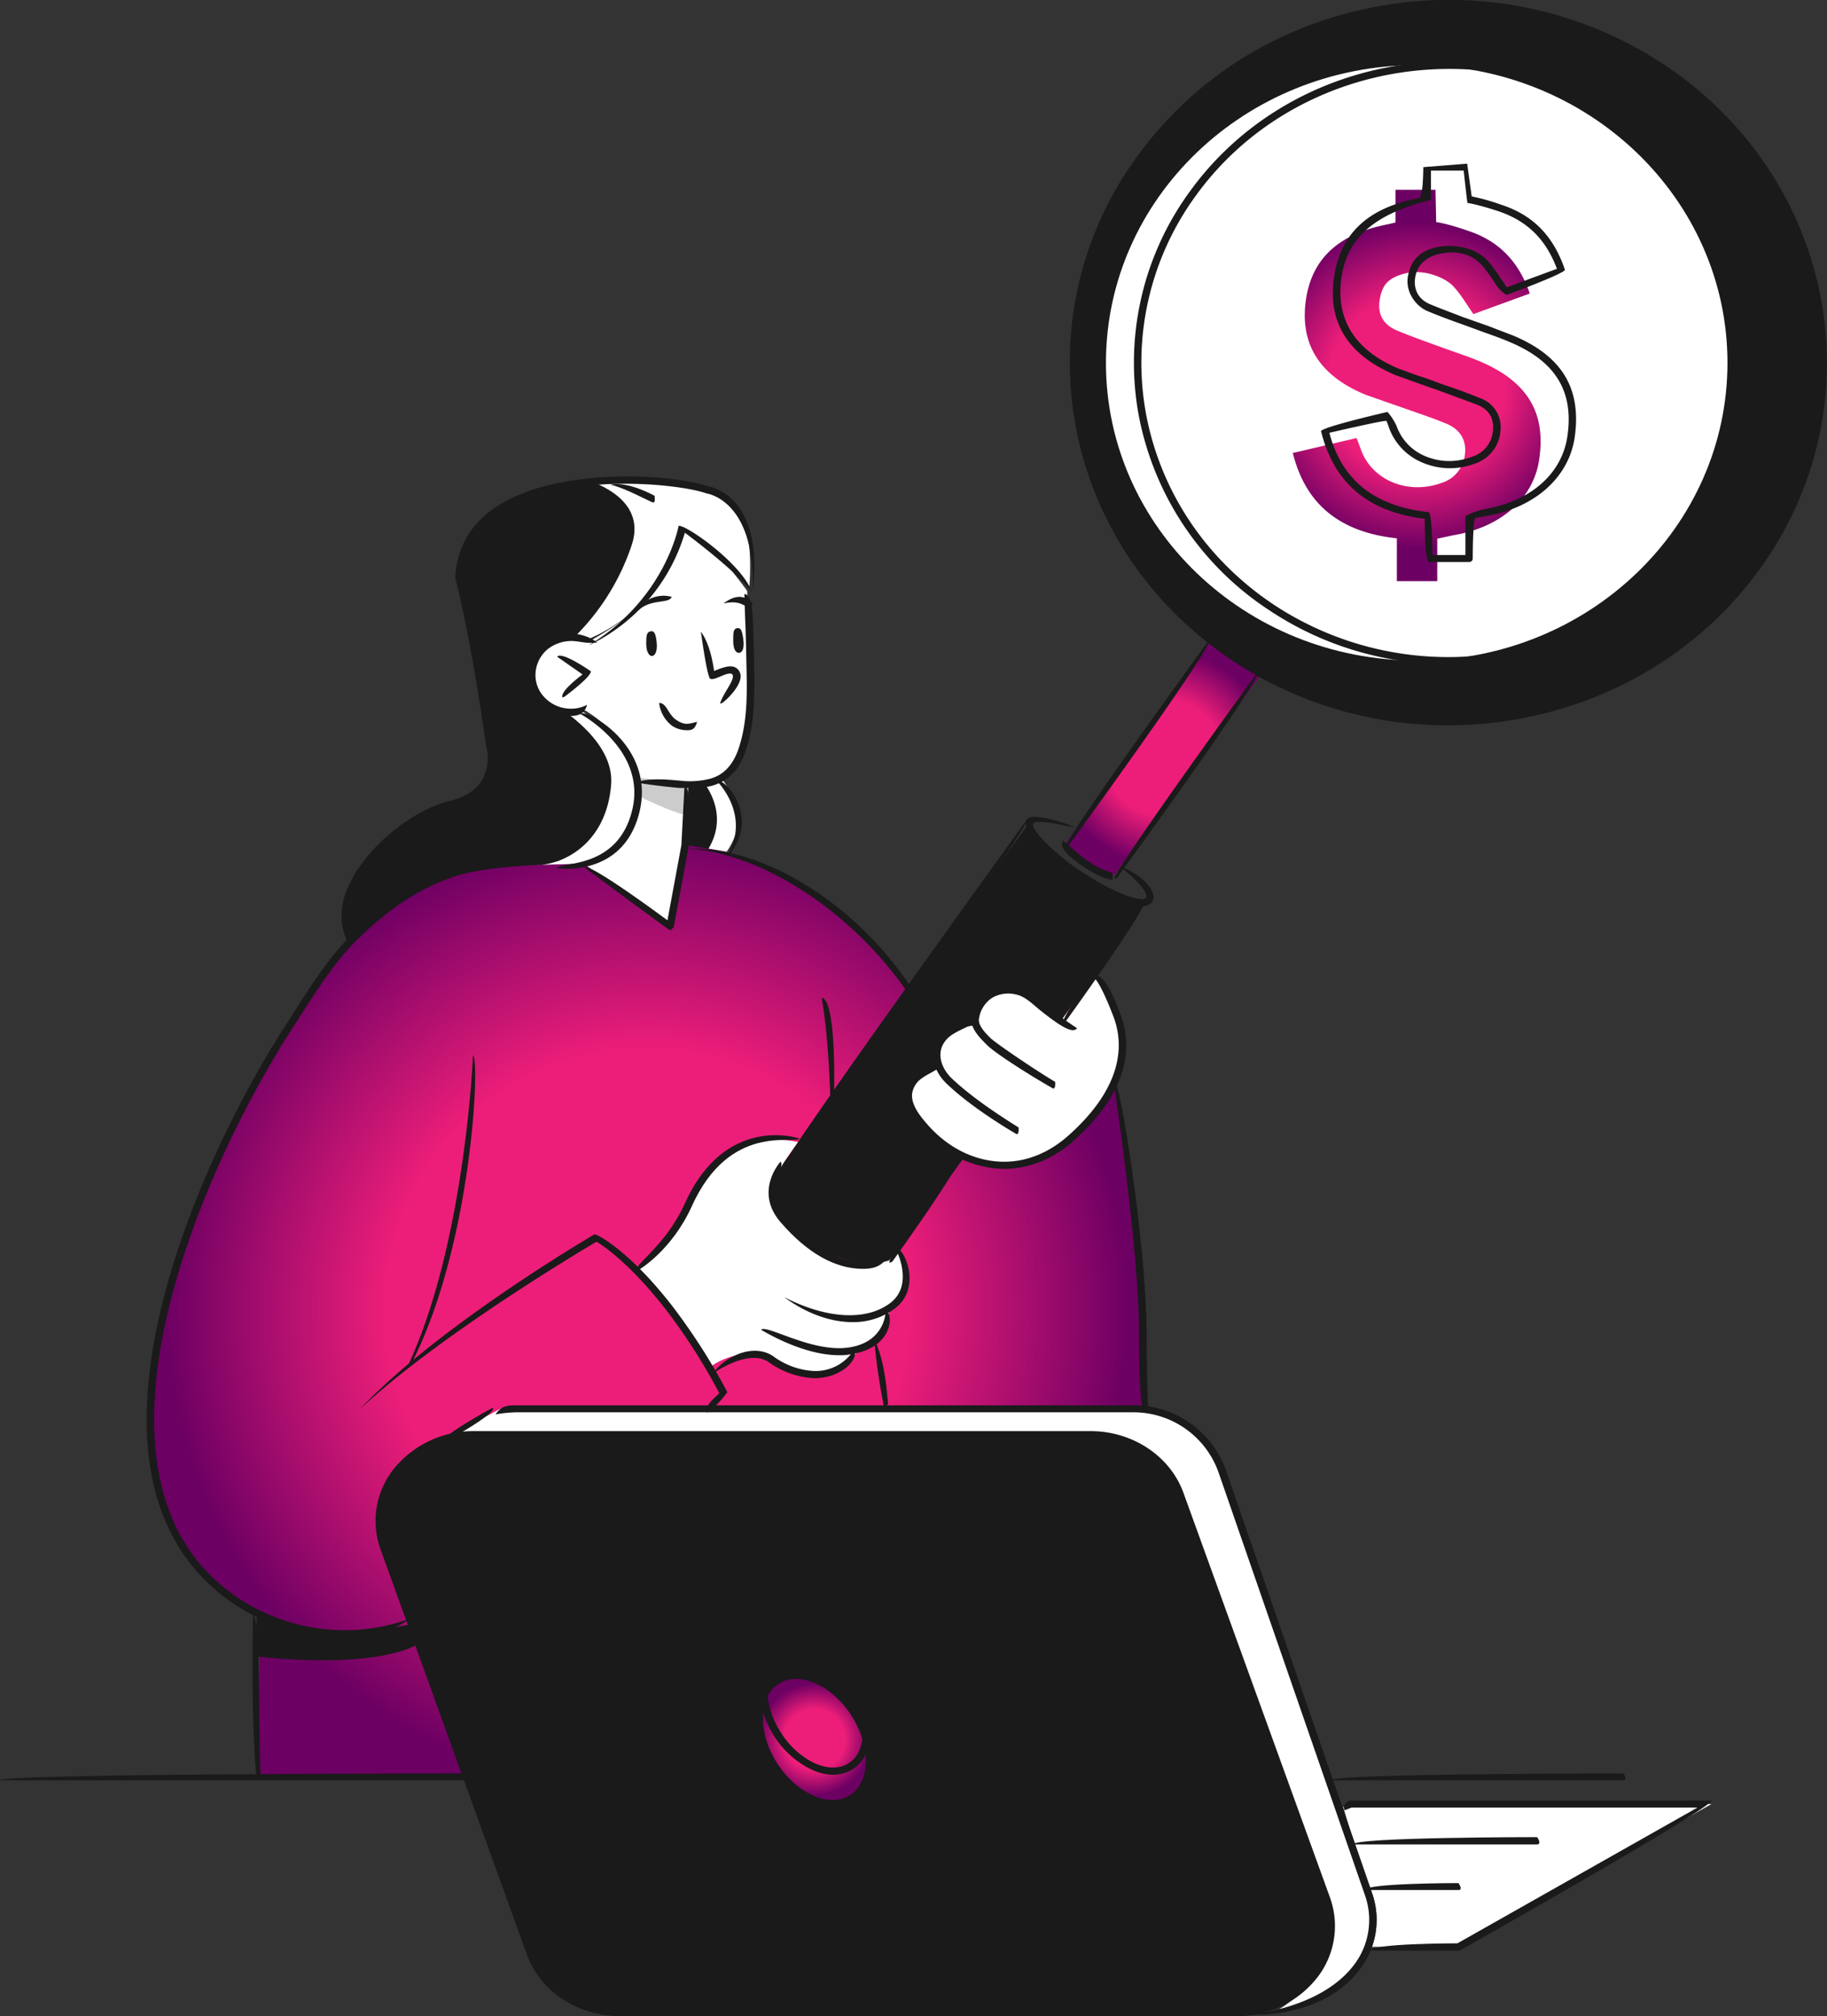 <svg xmlns="http://www.w3.org/2000/svg" xmlns:xlink="http://www.w3.org/1999/xlink" viewBox="0 0 525 579"><rect x="0" y="0" width="525" height="579" fill="#333333" stroke="none"/><defs><radialGradient id="a" cx="188.96" cy="380.48" r="138.39" gradientUnits="userSpaceOnUse"><stop offset="0" stop-color="#ed1e79"/><stop offset="0.54" stop-color="#ed1e79"/><stop offset="1" stop-color="#6d0063"/></radialGradient><radialGradient id="b" cx="410.11" cy="114.7" r="47.03" xlink:href="#a"/><radialGradient id="c" cx="337.4" cy="221.59" r="30.94" xlink:href="#a"/><radialGradient id="d" cx="237" cy="503.54" r="16.14" xlink:href="#a"/></defs><path d="M527.1,108.2c0,57-48.3,103.3-107.9,103.3S311.4,165.2,311.4,108.2,359.7,4.9,419.2,4.9,527.1,51.1,527.1,108.2Z" transform="translate(-3 -4)" fill="#1a1a1a"/><path d="M172.2,251.4s-48.2-6.9-69.4,23.9-26.2,36.3-38,62.9S45,392.8,46.3,413.4s5.9,43.2,31.6,54.3l-1.2,46.6,181.9-1,73.2-104.7s-1.4-52.9-5.9-81.1-9.6-39.2-9.6-39.2l-52.8-.8s-23.9-37.8-63.4-40.8Z" transform="translate(-3 -4)" fill="url(#a)"/><path d="M499.4,108.2c0,47.2-40,85.5-89.3,85.5s-89.3-38.3-89.3-85.5,40-85.5,89.3-85.5S499.4,61,499.4,108.2Z" transform="translate(-3 -4)" fill="#fff"/><path d="M317.7,283.8s9.9,12,7.6,23.4S313.2,334,300.7,337s-20.4,1.1-24.4-2.8-9.9-7.7-11.1-11.3-2.6-11.3,7-11.7c0,0-1.7-6.1,2.7-10s7.9-2.7,7.9-2.7a8.5,8.5,0,0,1,6.2-9.2c7.1-2.3,10.1,1.8,14.2,4.6l4.6,3.3Z" transform="translate(-3 -4)" fill="#fff"/><path d="M232.4,332s-5.6,7.2-6.3,10.3-.5,13.3,8.7,18.6,13.3,7.8,18.3,6.5,7.1-4,7.1-4,1.8-.8,2.5,3,1.7,11-4.1,13.5c0,0-1.1,11-8.7,11.7,0,0-6.4,8.7-14.3,7.2s-9.5-5.1-14.9-5.7a18.8,18.8,0,0,0-13.5,3.4s-7.4-12.5-12.6-17.8a60.5,60.5,0,0,1-8.4-11s10.4-6.8,13.2-13.6S209.2,327.3,232.4,332Z" transform="translate(-3 -4)" fill="#fff"/><path d="M170.7,252l24.4,17.7,4.7-22.8,1-17.6s9.8.7,13.5-5.9,4.4-15.5,4.4-22.4-1-27.3-1-27.3-11.2-15.8-18.2-18.3c0,0-5.7,15.4-11.7,21s-15.6,11.8-15.6,11.8-14.9-3.6-16.4,9.6S171.1,208,171.1,208s12.6,7.1,15.1,19S178,252.5,170.7,252Z" transform="translate(-3 -4)" fill="#fff"/><path d="M218.3,172.8s1.8-17.8-4-22.6-13.9-9.4-32-8c0,0-46.3-2-47.4,26.9,0,0,6.5,31.9,7.9,42.3s6.6,18.8-14.5,25-29.1,28.7-25.2,37.3c0,0,12.4-11.9,22.3-15.6s20.5-5.6,39.5-5.9,21-11.5,21.2-17.3.9-13.4-5.5-18.9a100.9,100.9,0,0,0-10.6-7.9s-14.8,1.7-14.1-11.1,16.3-8.8,16.3-8.8,13.1-6.8,17.6-14a208.1,208.1,0,0,0,9.7-18.8S212.6,164.7,218.3,172.8Z" transform="translate(-3 -4)" fill="#1a1a1a"/><path d="M200.8,229.9l-.7,16.8,11.7,1.9s4.9-6.4,2.8-12.7-4.5-8.5-4.5-8.5S203.8,230.3,200.8,229.9Z" transform="translate(-3 -4)" fill="#1a1a1a"/><path d="M445.3,135.9c-1.6,11.2-10.9,19.5-24.6,21.8l-4.7,1v12.2H404.4V158.6c-16.8-1.8-26.3-10.1-29.9-24.5l18.3-4.3c.5,1.2.9,2.3,1.3,3.4,3.2,8.7,13.4,13,23.1,9.5a9.6,9.6,0,0,0,6.8-8.8c.3-3.6-1.5-6.6-5.3-8.2s-10.1-3.7-15.2-5.5l-8-2.8c-13.2-5.4-18.9-14.4-17.3-26.8s9.6-19.5,23.7-22.2l2.1-.5V58.5h11.5l.2,9.3s2.6.2,9.2,2.5c9.4,3.1,14.7,9.4,17.7,18l-16.2,5.9c-2-2.8-3.6-5.7-5.9-8.1s-8.4-4.9-13.6-3.6-6.7,3.5-7.4,7.4.6,7.2,4.9,9,8.6,3.3,13,4.9,7.3,2.5,10.9,4C441.9,113.6,447.3,122.5,445.3,135.9Z" transform="translate(-3 -4)" fill="url(#b)"/><path d="M389,523l2.1-.9H494.8l-72.7,41H396.9s1.9-6.3.6-10.8Z" transform="translate(-3 -4)" fill="#fff"/><path d="M363,582.6c12.6-2,23.1-6.5,29-14.2a21.3,21.3,0,0,0,3.2-20.2L353.1,426.7a25.9,25.9,0,0,0-24.7-17.1H151.2a36.8,36.8,0,0,0-5.8.6c1.5-2.4,3.6-2.6,5.8-2.6H328.4a28.1,28.1,0,0,1,26.8,18.5l42,121.4a23.2,23.2,0,0,1-3.5,22.1C387.4,577.9,376.3,582.6,363,582.6Z" transform="translate(-3 -4)" fill="#1a1a1a"/><path d="M129.6,418.7c-.5-2,15-10.4,15-10.4,1.1,1.8-14.5,10.2-14.5,10.2Z" transform="translate(-3 -4)" fill="#1a1a1a"/><path d="M132.5,416.1l14.3-7.5h185s16.5-1.1,24.1,21.1l41.6,122.6s2.3,23.9-26.9,28.7c0,0,16.3-9.2,14.9-26.2L342.1,433.1s-4.7-15.2-22.7-16.7Z" transform="translate(-3 -4)" fill="#fff"/><path d="M186.7,232.7s9.6,4.8,13.4,5.3l.7-8.7-13.6-1.9Z" transform="translate(-3 -4)" fill="#ccc"/><path d="M309.4,245.9l41.3-58,14.7,9.8-42.1,57.5S313.3,255,309.4,245.9Z" transform="translate(-3 -4)" fill="url(#c)"/><path d="M258.6,365.9l21.3-29.3-13.8-12s-7-10.8,6.1-13.4c0,0-2.9-10.9,10.6-12.7a10.7,10.7,0,0,1,4.5-8.7c4.7-3.5,10.9,0,10.9,0l9.6,7.4,24-34s-13-3.3-22.4-10.7-10.3-12.7-10.3-12.7l-71,98.3s-8.5,13.8,6.7,22.8S258.6,365.9,258.6,365.9Z" transform="translate(-3 -4)" fill="#1a1a1a"/><path d="M76.8,467.7l-.3,12c36,3.8,46.3-3.4,46.3-3.4l-2-5.8a131.4,131.4,0,0,1-22.6,2.7C85,473.7,76.8,467.7,76.8,467.7Z" transform="translate(-3 -4)" fill="#1a1a1a"/><path d="M384.1,549.3l-42-116.2c-3.7-10.2-14-17-25.7-17H139.1c-18.5,0-31.5,16.6-25.7,32.6l6.3,17.4L155.4,565c3.7,10.1,14.1,17,25.8,17H358.4C376.9,582,390,565.4,384.1,549.3Z" transform="translate(-3 -4)" fill="#1a1a1a"/><path d="M248.1,497.4c5.4,8.9,4.8,19-1.3,22.4s-15.5-1.1-20.9-10.1-4.8-19,1.3-22.4S242.7,488.4,248.1,497.4Z" transform="translate(-3 -4)" fill="url(#d)"/><path d="M182.3,142.2s-3.6-.1-8.8.3c6.7,2.7,14.2,8,11.1,17.8A66.5,66.5,0,0,1,168,187l2.4.9c1.8.3,14.9-6.5,19.4-13.7a208.1,208.1,0,0,0,9.7-18.8s13.1,9.3,18.8,17.4c0,0,1.8-17.8-4-22.6S200.4,140.8,182.3,142.2Z" transform="translate(-3 -4)" fill="#fff"/><path d="M186.1,234.9c.2-5.8.9-13.4-5.5-18.9a100.9,100.9,0,0,0-10.6-7.9,17.9,17.9,0,0,1-5-.2c-.4.4,14.7,9.2,13.6,21.6-1.5,17.6-14.8,23.1-21.6,22.9l7.9-.2C183.8,251.9,185.9,240.7,186.1,234.9Z" transform="translate(-3 -4)" fill="#fff"/><path d="M210.1,227.4a39.1,39.1,0,0,1-4.6,1.7c2.3,3.2,6,10.4,1.1,18.6l5.2.9s4.9-6.4,2.8-12.7S210.1,227.4,210.1,227.4Z" transform="translate(-3 -4)" fill="#fff"/><path d="M103.5,275.7c-3.4-5.9-3-12.2.3-18.6,5.3-10.4,17.8-20.5,28.5-23.1,4.4-1.1,7.5-3.1,9.2-6a12.7,12.7,0,0,0,1.2-9.6c-4.4-31.5-8.8-48.3-8.9-48.5.5-8.9,4.6-15.7,12.2-20.6,17.7-11.4,50.8-9.1,60.5-5.6.5,0,16.1,2.5,12.8,30.1.9-25.8-12.7-28-13.3-28.1-7.8-2.8-40.7-6.3-58.8,5.3-7,4.5-10.7,10.8-11.2,18.6.4,1.8,4.6,18.5,8.8,48.4a14.6,14.6,0,0,1-1.4,11c-2,3.4-5.6,5.8-10.6,7-8.9,2.2-21.4,11-27,22-3,5.9-3.5,11.5-1.3,16.3C103.8,275.7,103.7,275.7,103.5,275.7Z" transform="translate(-3 -4)" fill="#1a1a1a"/><path d="M206.1,409.6c-.7-1.8,1.9-3.8,3.6-5.5a172.2,172.2,0,0,0-15.2-23.8c-10.4-13.4-18.1-18.5-20.1-19.7-5.2,3.1-45.2,26.9-68,48.1,22.9-24.2,66.9-49.9,67.4-50.2s10,4.6,22.4,20.6A176.4,176.4,0,0,1,212,403.8a29.9,29.9,0,0,1-5.2,5.6A1,1,0,0,1,206.1,409.6Z" transform="translate(-3 -4)" fill="#1a1a1a"/><path d="M101.9,474.2a57.1,57.1,0,0,1-28.5-7.6c-13.4-7.8-22.1-19.6-26-35.1C36.7,388.3,66.5,326.8,85.8,297.3l2.7-4.2c4.7-7.3,9.6-14.9,16-21.1,21.1-20.2,37.3-21.3,59.6-20.7-22.5,1.4-37.6,2.4-58.1,22.2-6.2,6-11,13.5-15.7,20.7l-2.7,4.2C68.5,327.6,39,388.5,49.5,431c3.7,15,12.1,26.3,25,33.8a55,55,0,0,0,46.2,4.1C115,473.1,108.4,474.2,101.9,474.2Z" transform="translate(-3 -4)" fill="#1a1a1a"/><path d="M264,289.3c-15.9-23.2-41.6-40.2-63.3-41.6,22.5-.6,48.9,16.7,64.2,40C264.4,289.3,264.2,289.3,264,289.3Z" transform="translate(-3 -4)" fill="#1a1a1a"/><path d="M201.5,230.3h-3.2c-3.4-.3-8.7-.9-12.6-1.6,4-1.4,9.2-.8,12.8-.5a23.5,23.5,0,0,0,8.7-.6c3.8-1.1,6.4-3.9,8-8.5,2.6-7.6,2.5-15.8,2.3-23.8-.1-5.4-.2-9.7-.4-14.1l-.2-6.6c2.2,0,2.4,6.6,2.4,6.6.2,4.3.3,8.6.4,13,.1,9.2.3,17.7-2.5,25.6-1.7,5.2-4.8,8.4-9.4,9.8A20.1,20.1,0,0,1,201.5,230.3Z" transform="translate(-3 -4)" fill="#1a1a1a"/><path d="M172.2,189.3C194.1,176.1,198,155.2,198,155c2.4-.2,18.1,10.9,21,18.9-4.3-5.5-15.4-14.1-19.2-16.9a52.3,52.3,0,0,1-27.1,32.1Z" transform="translate(-3 -4)" fill="#1a1a1a"/><path d="M190,185.3c.8-.1,1.4.2,1.7,3.2s-.7,3.9-1.4,3.9-1.6-1.1-1.6-3.5S188.8,185.5,190,185.3Z" transform="translate(-3 -4)" fill="#1a1a1a"/><path d="M214.8,184.4c.9-.1,1.4.2,1.8,3.2s-.5,3.9-1.3,3.9-1.6-1-1.6-3.4S213.7,184.6,214.8,184.4Z" transform="translate(-3 -4)" fill="#1a1a1a"/><path d="M218,178.5c-1.9-1.2-3.5-2-7.1-1.2,4.1-3.1,6.4-1.7,7.8-.6S218.3,178.5,218,178.5Z" transform="translate(-3 -4)" fill="#1a1a1a"/><path d="M186.2,179.1a9,9,0,0,1,9.8-3.7c-.6,2-5.6.6-9.1,3.5A.8.8,0,0,1,186.2,179.1Z" transform="translate(-3 -4)" fill="#1a1a1a"/><path d="M167.1,209.6a12.8,12.8,0,0,1-9.3-4,11.3,11.3,0,0,1-3-8.5,11.1,11.1,0,0,1,4.1-8.1,12.5,12.5,0,0,1,8.9-3,12.8,12.8,0,0,1,6.8,2.5c-3,.4-4.9-.3-6.9-.4a11,11,0,0,0-7.4,2.4,9.7,9.7,0,0,0-3.4,6.7,9.1,9.1,0,0,0,2.5,7,10.3,10.3,0,0,0,7,3.3,9.6,9.6,0,0,0,5.3-1.1C171,209.1,169,209.6,167.1,209.6Z" transform="translate(-3 -4)" fill="#1a1a1a"/><path d="M164.6,204.3c-.7-1.9,5.8-6.6,5.8-6.6l-7.3-5.1c1.3-1.7,9.7,4.2,9.7,4.2,0,1.7-7.6,7.3-7.6,7.3Z" transform="translate(-3 -4)" fill="#1a1a1a"/><path d="M195.6,271.2c-.7-.3-24.7-18.1-24.7-18.1,1.3-1.6,23.9,15.2,23.9,15.2l4-21.6.9-17.2c2.2.1,1.2,17.5,1.2,17.5l-4.3,23.3Z" transform="translate(-3 -4)" fill="#1a1a1a"/><path d="M212.3,249.2c6.2-11.3-2.9-20.5-3.3-20.9,1.7-1.3,12.3,9.4,4.1,20.5A1.2,1.2,0,0,1,212.3,249.2Z" transform="translate(-3 -4)" fill="#1a1a1a"/><path d="M165.8,253.5a18.9,18.9,0,0,1-2.8-.2c1.1-1.9,17.6.5,21.7-16.8s-14.8-27.4-15-27.5c1.3-1.7,21.6,8.9,17.1,28C183.3,251.8,171.2,253.5,165.8,253.5Z" transform="translate(-3 -4)" fill="#1a1a1a"/><path d="M76.8,515.3c-1.8-15.2-1.1-47.3-1.1-47.6,2.2.4,1.5,32.4,2.2,46.5Z" transform="translate(-3 -4)" fill="#1a1a1a"/><path d="M119.9,396.9c16.7-35.1,19-89.3,19-89.8,2.1.6-.2,55.2-18.1,89.3A1.1,1.1,0,0,1,119.9,396.9Z" transform="translate(-3 -4)" fill="#1a1a1a"/><path d="M209.9,206.1c.8-2.8,3.5-5.8,3.7-7.7s-2.7-.5-3.9,0-2,.8-2.7.5c-1-1.8-2.3-11.5-2.6-13.5,2.6,3.5,3.5,9.2,3.8,11.3,2.5-1,5.3-2.2,6.9-.4a3,3,0,0,1,.7,2.4c-.4,2.7-3.7,6.1-5.3,7.2Z" transform="translate(-3 -4)" fill="#1a1a1a"/><path d="M200.6,213.7a7.8,7.8,0,0,1-4.4-1.2,9.7,9.7,0,0,1-3.8-6.6c2.2-.1,2.5,3.3,5,4.9s3.4,1.1,5.9.5C202.7,213.6,201.6,213.7,200.6,213.7Z" transform="translate(-3 -4)" fill="#1a1a1a"/><path d="M190.6,148.3c-.6-.1-8-4.2-12.2-5.1,4.9-1.1,12.4,3,12.7,3.2C191.3,148.2,191,148.3,190.6,148.3Z" transform="translate(-3 -4)" fill="#1a1a1a"/><path d="M425.1,165.4H413.5c-1.1-1-1.1-12.4-1.1-12.4-16.4-2-26.1-10.3-29.8-25.2.8-1.3,19.1-5.5,19.1-5.5a16.5,16.5,0,0,1,2.6,4,14.7,14.7,0,0,0,8,8.6,17.8,17.8,0,0,0,13.6.3,8.4,8.4,0,0,0,6.1-7.9c.3-3.3-1.3-5.8-4.6-7.1l-10.8-4-4.3-1.5-2.8-1-5.3-1.9c-13.6-5.6-19.7-15-17.9-27.9s9.9-20.3,24.5-23C412,60.6,412,52,412,52s12.6-1,12.6-1,1.3,9.4,1.3,9.4a62.4,62.4,0,0,1,8.5,2.4c9.2,3,15,9,18.3,18.7-.6,1.3-16.8,7.2-16.8,7.2a9.8,9.8,0,0,1-3.1-3.1,57.6,57.6,0,0,0-3.9-5.4c-3.9-4.2-9-4.1-12.6-3.2s-6,3.1-6.6,6.5.7,6.4,4.3,7.9,6.2,2.4,9.2,3.6l3.7,1.3,3.7,1.3,7.3,2.8c14,5.9,19.6,15.2,17.6,29.2-1.7,11.5-11.4,20.2-25.4,22.6l-3.1.6c-.8.2-.8,11.6-.8,11.6A1,1,0,0,1,425.1,165.4Zm-10.5-2h9.5V152.2a23.1,23.1,0,0,1,5.6-2c13.2-2.3,22.1-10.1,23.7-20.9,1.9-12.9-3.4-21.5-16.4-27-2.3-1-4.8-1.9-7.1-2.7l-3.8-1.4-3.6-1.3c-3.1-1.1-6.3-2.3-9.4-3.6s-6.4-5.4-5.5-10.1,3.6-7.2,8.2-8.2,11.1-.1,14.7,3.9a38.4,38.4,0,0,1,4.1,5.6c.5.6.9,1.3,1.4,2l14.4-5.3c-3.2-8.5-8.5-13.7-16.7-16.5-6.4-2.1-8.9-2.4-9-2.4s-1.1-9.3-1.1-9.3h-9.4v8.4c-16.6,4.1-24.3,11.2-25.8,22.8s4,20.5,16.6,25.7l5.2,1.9,2.8.9,4.3,1.6c3.6,1.2,7.3,2.5,10.9,4a8.8,8.8,0,0,1,6,9.2,10.8,10.8,0,0,1-7.5,9.7,20.2,20.2,0,0,1-15.3-.5,17.2,17.2,0,0,1-9.2-9.7,18,18,0,0,0-.8-2.1c-.1-.4-16.4,3.4-16.4,3.4,3.6,13.7,13,21.1,28.6,22.8C414.6,152.1,414.6,163.4,414.6,163.4Z" transform="translate(-3 -4)" fill="#1a1a1a"/><path d="M291.4,339.7a31.6,31.6,0,0,1-22.9-10.8c-2.2-2.4-6-6.5-5.5-11a8.9,8.9,0,0,1,3.7-6,9.1,9.1,0,0,1,6.7-1.8c-2,1.8-3.8,2.3-5.4,3.5a6.5,6.5,0,0,0-2.9,4.5c-.3,3.3,2.3,6.5,5,9.5,5.6,6.1,12.7,9.6,20.1,10s14.5-2.5,20.5-8.1c12.2-11.1,16.4-22.8,12.2-33.7s-5.7-11.1-5.8-11.2c1.6-1.4,4,.4,7.8,10.5,3.2,8.2,3.5,21.1-12.7,35.9C306.1,336.7,298.9,339.7,291.4,339.7Z" transform="translate(-3 -4)" fill="#1a1a1a"/><path d="M305.6,316.6c-6.7-3.8-16.6-10.1-19-12.5s-4.7-4.8-4.4-7.6a10.3,10.3,0,0,1,4.9-7.8,11.6,11.6,0,0,1,8.2-1.1c2.7.4,4.6,2.1,6.4,3.7a126.3,126.3,0,0,0,10.8,8c-1.3,1.7-5-.7-10.9-5.4-3-2.6-4.6-3.9-6.7-4.3a9.3,9.3,0,0,0-6.7.9,8.6,8.6,0,0,0-3.9,6.2c-.2,1.9,1.9,4,3.3,5.4s12.7,9.1,18.6,12.6C306.3,316.4,306,316.6,305.6,316.6Z" transform="translate(-3 -4)" fill="#1a1a1a"/><path d="M295.1,329.7c-6.3-3.7-14.3-9-20-14.4-3.9-3.7-6-9.8-1.3-14.5a12.6,12.6,0,0,1,9.8-3.3c-3.2,1.8-6.5,2.9-8.3,4.7-3.7,3.7-1.9,8.6,1.3,11.6,5.6,5.3,13.5,10.5,19.1,14C295.8,329.5,295.5,329.7,295.1,329.7Z" transform="translate(-3 -4)" fill="#1a1a1a"/><path d="M469.5,515.3h-84c0-2,84-2,84-2C470.5,514.9,470,515.3,469.5,515.3Z" transform="translate(-3 -4)" fill="#1a1a1a"/><path d="M137.4,515.3H3c0-2,134.4-2,134.4-2C138.5,514.9,138,515.3,137.4,515.3Z" transform="translate(-3 -4)" fill="#1a1a1a"/><path d="M242.4,513.7a15.1,15.1,0,0,1-6.6-1.7,26.2,26.2,0,0,1-10.7-10,25.5,25.5,0,0,1-3.8-13.9c.3-4.6,2.3-8.1,5.6-9.9s7.5-1.7,11.8.4a25.3,25.3,0,0,1,10.6,10,24.4,24.4,0,0,1,3.8,13.9c-.3,4.5-2.3,8.1-5.6,9.9A11,11,0,0,1,242.4,513.7ZM232,479a7.9,7.9,0,0,0-4,1c-2.7,1.4-4.3,4.4-4.5,8.2a22.7,22.7,0,0,0,3.5,12.7,23.9,23.9,0,0,0,9.7,9.3c3.7,1.7,7.1,1.9,9.8.4s4.2-4.4,4.4-8.3-1-8.5-3.5-12.7a23.7,23.7,0,0,0-9.7-9.2A12.6,12.6,0,0,0,232,479Z" transform="translate(-3 -4)" fill="#1a1a1a"/><path d="M363,582.6c12.6-2,23.1-6.5,29-14.2a21.3,21.3,0,0,0,3.2-20.2L353.1,426.7a25.9,25.9,0,0,0-24.7-17.1H151.2a36.8,36.8,0,0,0-5.8.6c1.5-2.4,3.6-2.6,5.8-2.6H328.4a28.1,28.1,0,0,1,26.8,18.5l42,121.4a23.2,23.2,0,0,1-3.5,22.1C387.4,577.9,376.3,582.6,363,582.6Z" transform="translate(-3 -4)" fill="#1a1a1a"/><path d="M358.4,583H181.2c-12.2,0-23-7.1-26.8-17.7l-42-116.2a24,24,0,0,1,3.4-22.8A29.3,29.3,0,0,1,139.1,415H316.4c12.1,0,22.9,7.2,26.7,17.8L385.2,549a24.1,24.1,0,0,1-3.5,22.7A29,29,0,0,1,358.4,583ZM120.7,465.7l35.7,98.9c3.6,9.8,13.5,16.3,24.8,16.3H358.4a26.7,26.7,0,0,0,21.5-10.4,21.7,21.7,0,0,0,3.2-20.8l-42-116.3c-3.6-9.7-13.5-16.3-24.7-16.3H139.1a26.7,26.7,0,0,0-21.5,10.4,21.9,21.9,0,0,0-3.2,20.9Z" transform="translate(-3 -4)" fill="#1a1a1a"/><path d="M129.6,418.7c-.5-2,15-10.4,15-10.4,1.1,1.8-14.5,10.2-14.5,10.2Z" transform="translate(-3 -4)" fill="#1a1a1a"/><path d="M422.1,564.2H396.9c0-2.1,24.9-2.1,24.9-2.1l69-39H391.4l-2,.8c-.9-1.8,1.3-2.8,1.3-2.8H494.8c.5,2-72.2,43-72.2,43Z" transform="translate(-3 -4)" fill="#1a1a1a"/><path d="M331.8,409.6c-1.1-1-1.5-11.1-1.5-22.8,0-24.3-7.4-73-7.5-73.5,2.2.2,9.6,49.1,9.7,73.5,0,11.6.4,21.7.4,21.8Z" transform="translate(-3 -4)" fill="#1a1a1a"/><path d="M419,194.7a92.1,92.1,0,0,1-51.2-15.4,86.1,86.1,0,0,1-37.5-55.6A83.3,83.3,0,0,1,344.9,59c28.4-39.3,84.8-49.1,125.7-22s51.3,81.2,23,120.4A92.5,92.5,0,0,1,419,194.7Zm.4-170.9c-28,0-55.6,12.7-72.7,36.3a81.3,81.3,0,0,0-14.3,63.2c4.3,22.2,17.3,41.5,36.7,54.4a91,91,0,0,0,66,13.6c23.1-4.1,43.3-16.5,56.7-35.1,27.7-38.3,17.6-91-22.4-117.5A90.4,90.4,0,0,0,419.4,23.8Z" transform="translate(-3 -4)" fill="#1a1a1a"/><path d="M419.1,212.3a111.8,111.8,0,0,1-61.7-18.4c-23.9-15.9-40-39.7-45.2-67a99.9,99.9,0,0,1,17.6-78c16.5-22.8,41.3-38.2,69.9-43.2a112,112,0,0,1,81.4,16.8c49.4,32.7,61.7,97.7,27.6,144.9C487.6,196.6,453.6,212.3,419.1,212.3Zm-60.5-20.2c48.3,32.1,114.9,20.5,148.3-25.8s21.4-110.1-27-142.1A109.7,109.7,0,0,0,400.1,7.8a106.2,106.2,0,0,0-68.6,42.3,98.1,98.1,0,0,0-17.2,76.4c5.1,26.8,20.8,50.1,44.3,65.6Z" transform="translate(-3 -4)" fill="#1a1a1a"/><path d="M331.1,264.2c-4.3,0-11.9-3.8-18.6-8.2a63.1,63.1,0,0,1-11.3-9.4c-3.1-3.3-4.1-5.8-3-7.4s9.7.4,13.9,2.6c-8.4-2-11.7-2-12.1-1.4s-.1,1.7,2.8,4.9a64,64,0,0,0,11,9c10.4,7,17.6,8.7,18.4,7.6s-.8-3.7-7.3-9c5.2,1.5,11.3,7.2,9.1,10.2A3.4,3.4,0,0,1,331.1,264.2Z" transform="translate(-3 -4)" fill="#1a1a1a"/><path d="M322.6,256.6c-2.1,0-5.4-1.8-8-3.5s-7.8-5.4-6.1-7.7c2.1,1.6,3.8,3.6,7.3,6s6.1,3.1,6.8,3.1C322.9,256.5,322.7,256.6,322.6,256.6Z" transform="translate(-3 -4)" fill="#1a1a1a"/><path d="M309.4,247c-.9-1.6,41.1-59.3,41.1-59.3,1.8,1.2-40.2,58.8-40.2,58.8A1.1,1.1,0,0,1,309.4,247Z" transform="translate(-3 -4)" fill="#1a1a1a"/><path d="M323.3,256.3c-.8-1.6,41.2-59.4,41.2-59.4,1.8,1.2-40.3,58.9-40.3,58.9A1.1,1.1,0,0,1,323.3,256.3Z" transform="translate(-3 -4)" fill="#1a1a1a"/><path d="M228.1,338.9c-.8-1.6,70.1-99.7,70.1-99.7,1.8,1.2-69.2,99.3-69.2,99.3A1,1,0,0,1,228.1,338.9Z" transform="translate(-3 -4)" fill="#1a1a1a"/><path d="M308.5,297.6c-.9-1.6,23.7-35.7,23.7-35.7,1.8,1.2-22.8,35.2-22.8,35.2A1.2,1.2,0,0,1,308.5,297.6Z" transform="translate(-3 -4)" fill="#1a1a1a"/><path d="M258.6,366.6c-.9-1.6,20.4-31.1,20.4-31.1,1.8,1.2-19.5,30.7-19.5,30.7A1.2,1.2,0,0,1,258.6,366.6Z" transform="translate(-3 -4)" fill="#1a1a1a"/><path d="M251,368.4c-8,0-16-4.5-23.7-13.4s-.1-17.3,0-17.4c1.5,1.6-4.1,9.4,1.7,16.1,9.7,11.3,19.5,15.1,29.1,11.2C256.3,367.9,253.6,368.4,251,368.4Z" transform="translate(-3 -4)" fill="#1a1a1a"/><path d="M185.7,369.1c-.5-2,8.6-7.3,14.1-19.5,11.7-25.9,32.8-18.7,33-18.6-1.6,1.7-20.1-4.7-31,19.4-5.8,12.8-15.2,18.3-15.6,18.5Z" transform="translate(-3 -4)" fill="#1a1a1a"/><path d="M248,383.7c-6.4,0-13.3-2.5-19.7-7.2,11.4,5.9,23.1,7.2,30.4,1.8s1.6-15.8,1.6-15.9c2-.9,8.2,11.2-.3,17.5A20,20,0,0,1,248,383.7Z" transform="translate(-3 -4)" fill="#1a1a1a"/><path d="M244.1,393.2c-10.6,0-21.8-7-22.4-7.3,1.4-1.7,14.6,6.6,25.1,5.1s10.7-10.1,10.7-10.4c2.1-.1,2.9,10.5-10.4,12.4A15.1,15.1,0,0,1,244.1,393.2Z" transform="translate(-3 -4)" fill="#1a1a1a"/><path d="M236.9,399.8a24.4,24.4,0,0,1-13-4.6c-4.9-3.4-12.8,1.1-16,3.2,3.2-4.6,11.4-8.9,17.3-4.9a21.6,21.6,0,0,0,11.2,4.2,13,13,0,0,0,11.9-5.9C250.1,393.1,246,399.8,236.9,399.8Z" transform="translate(-3 -4)" fill="#1a1a1a"/><path d="M257.1,408.4a172.3,172.3,0,0,1-2.9-19.8c2.8,5.6,3.5,13,4,18.6Z" transform="translate(-3 -4)" fill="#1a1a1a"/><path d="M241.6,319.1c-.7-20.3-2.5-28.4-2.5-28.5,2.2-.1,3.9,8,3.6,27.5A1.1,1.1,0,0,1,241.6,319.1Z" transform="translate(-3 -4)" fill="#1a1a1a"/><path d="M444.7,533.7H391.8c0-2.1,52.9-2.1,52.9-2.1C445.8,533.2,445.3,533.7,444.7,533.7Z" transform="translate(-3 -4)" fill="#1a1a1a"/><path d="M422.1,546.8H395.3c0-2,26.8-2,26.8-2C423.2,546.4,422.7,546.8,422.1,546.8Z" transform="translate(-3 -4)" fill="#1a1a1a"/></svg>